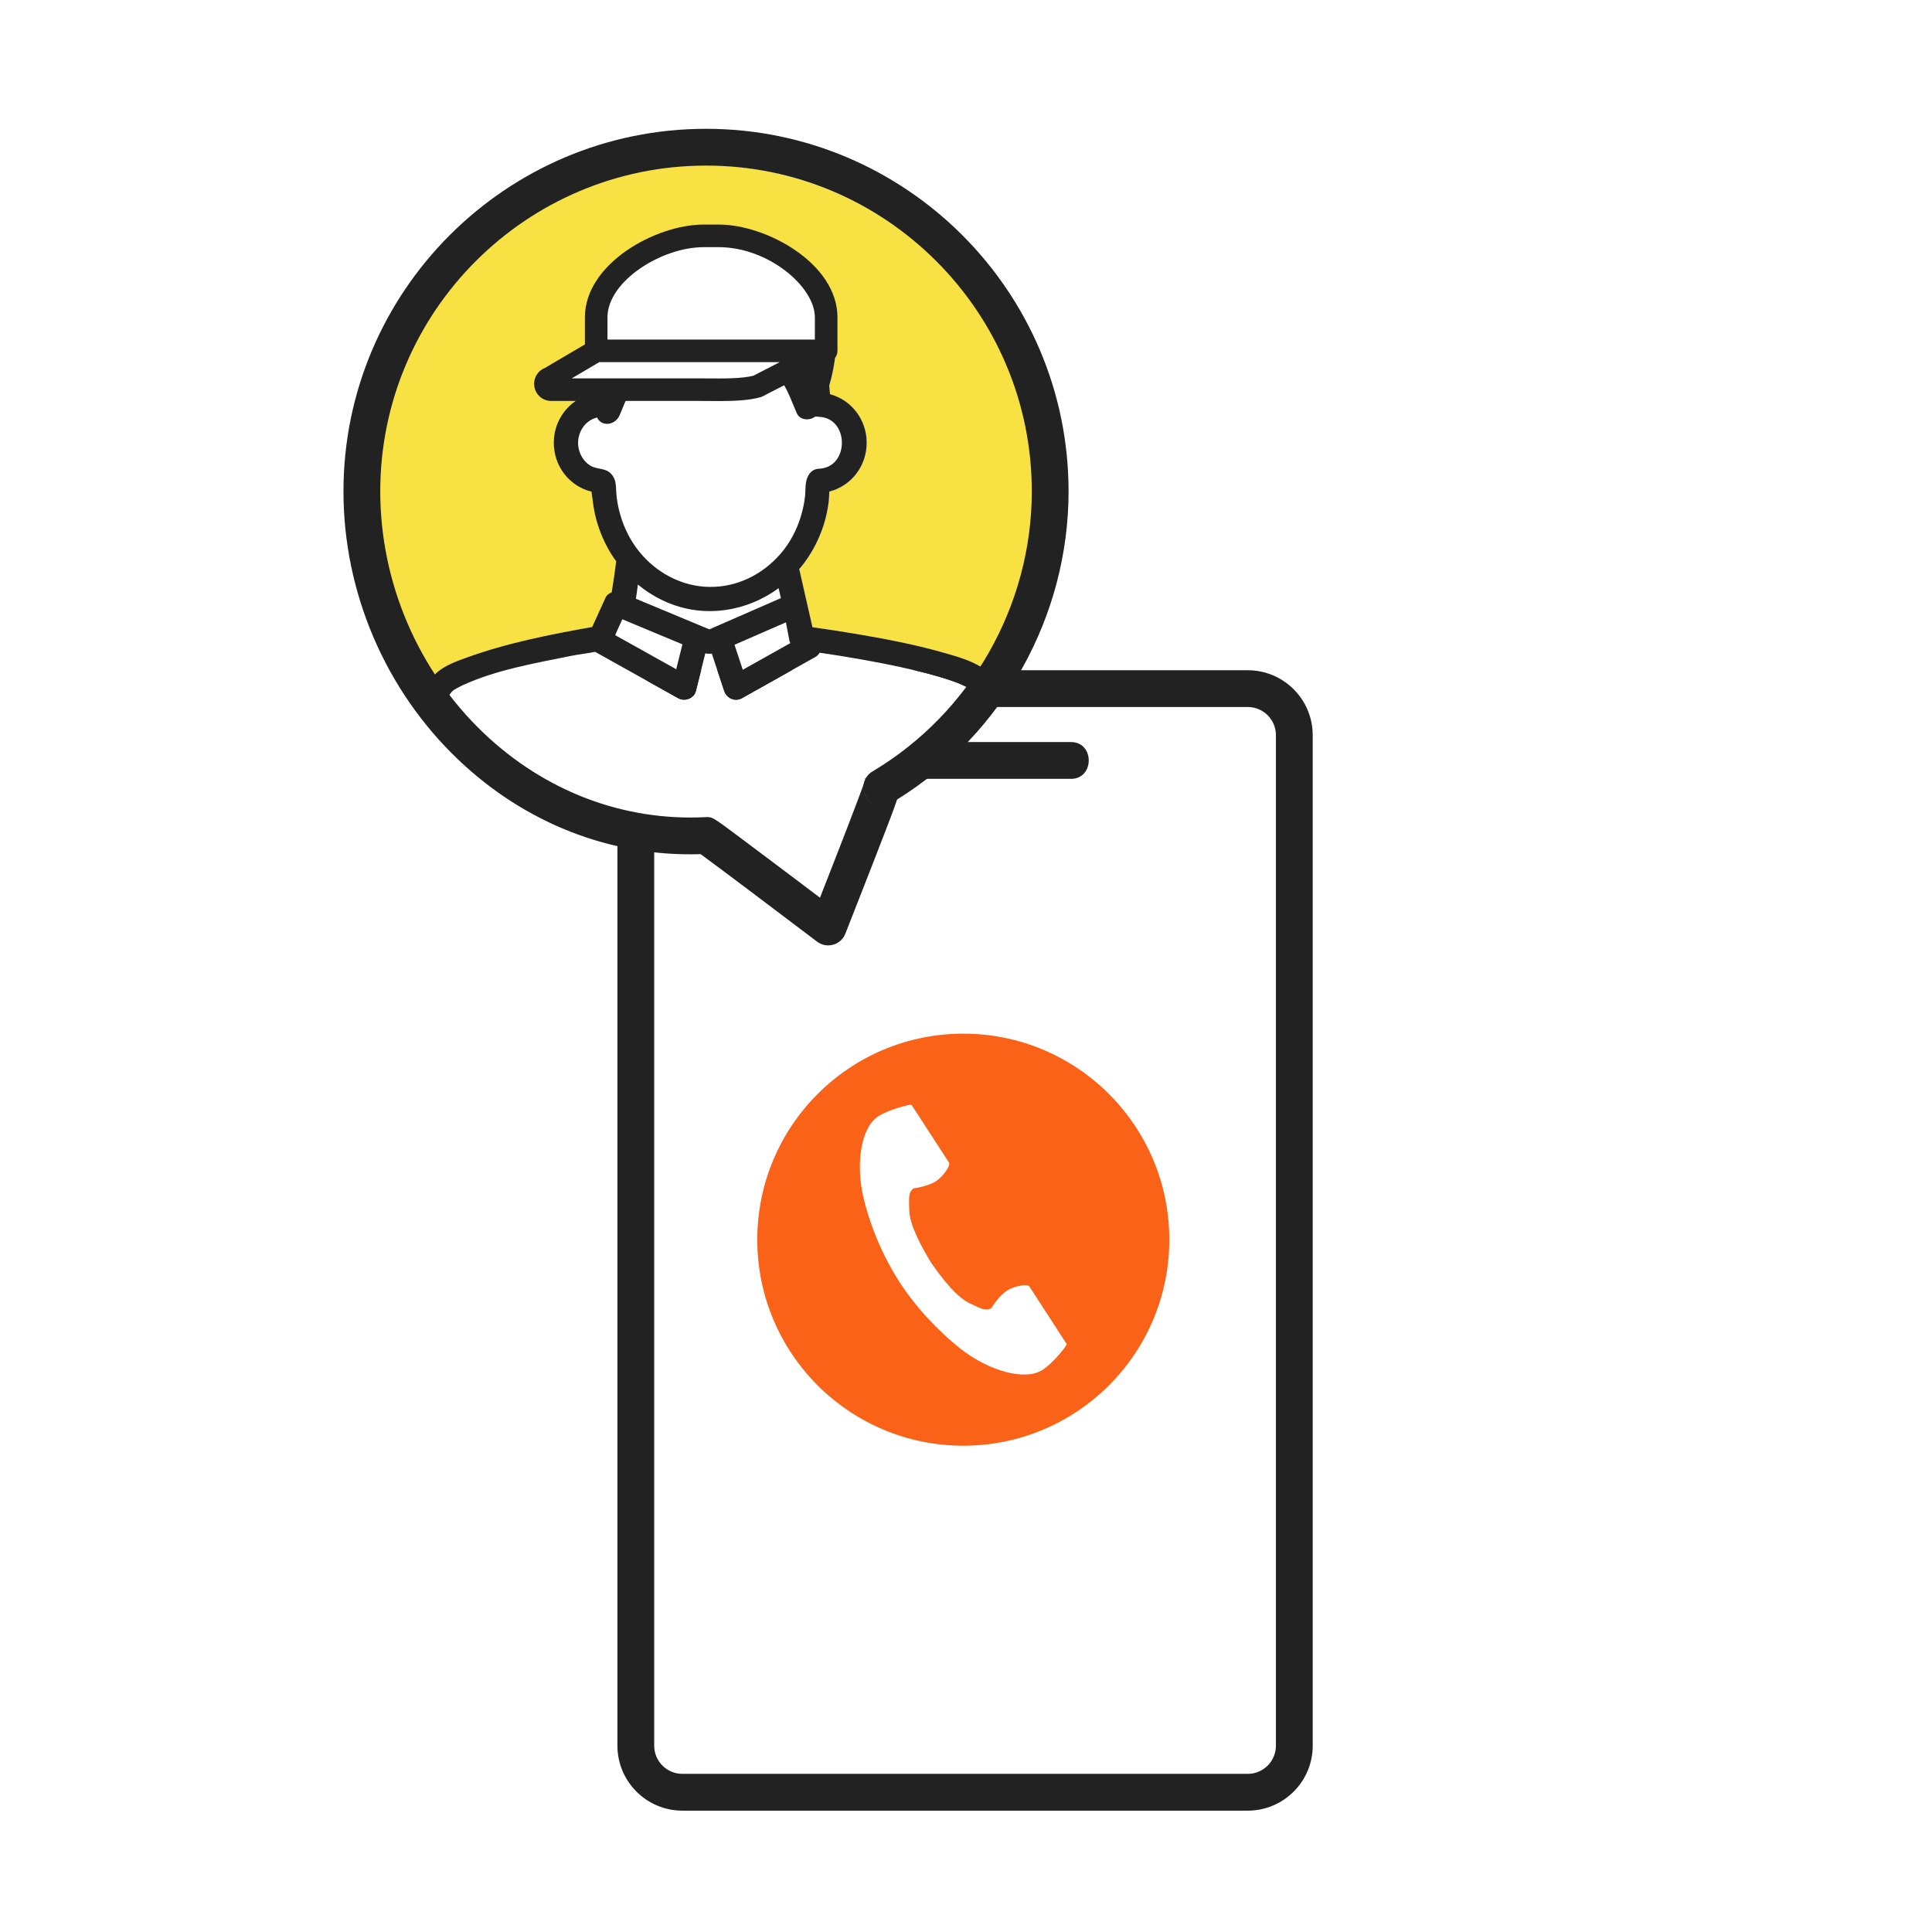 <svg width="90" height="90" viewBox="0 0 90 90" fill="none" xmlns="http://www.w3.org/2000/svg">
<rect width="90" height="90" fill="white"/>
<g clip-path="url(#clip0_693_1825)">
<path d="M40.046 36.282H49.89C50.993 36.282 50.995 34.568 49.89 34.568H40.046C38.944 34.568 38.942 36.282 40.046 36.282Z" fill="#222222"/>
<path d="M58.126 84.347H31.787C30.119 84.347 28.762 82.99 28.762 81.322V34.247C28.762 32.579 30.119 31.222 31.787 31.222H58.126C59.794 31.222 61.151 32.579 61.151 34.247V81.322C61.151 82.99 59.794 84.347 58.126 84.347ZM31.787 32.935C31.064 32.935 30.475 33.524 30.475 34.247V81.322C30.475 82.045 31.064 82.633 31.787 82.633H58.126C58.849 82.633 59.437 82.044 59.437 81.322V34.247C59.437 33.523 58.849 32.935 58.126 32.935H31.787Z" fill="#222222"/>
<path d="M44.874 48.152C39.574 48.152 35.277 52.449 35.277 57.749C35.277 63.049 39.574 67.346 44.874 67.346C50.174 67.346 54.471 63.049 54.471 57.749C54.471 52.449 50.174 48.152 44.874 48.152ZM48.577 63.808C47.714 64.368 46.046 63.809 44.876 62.929C43.965 62.245 42.771 61.061 41.914 59.74C41.004 58.337 40.465 56.846 40.211 55.736C39.885 54.309 40.054 52.558 40.918 51.998C41.354 51.715 42.325 51.438 42.464 51.468C42.464 51.468 42.845 52.054 42.928 52.183L44.204 54.15C44.298 54.296 43.934 54.784 43.655 54.99C43.278 55.268 42.559 55.358 42.559 55.358C42.298 55.547 42.349 55.827 42.356 56.365C42.363 57.026 42.872 57.993 43.363 58.801C43.9 59.579 44.576 60.438 45.177 60.714C45.666 60.939 45.9 61.1 46.179 60.939C46.179 60.939 46.554 60.319 46.961 60.089C47.263 59.918 47.858 59.784 47.953 59.93L49.228 61.897C49.312 62.026 49.692 62.612 49.692 62.612C49.663 62.751 49.014 63.525 48.577 63.808L48.577 63.808Z" fill="#FA6218"/>
<path d="M17.722 25.359C18.083 27.595 18.941 29.681 20.176 31.498C20.238 31.432 20.303 31.369 20.371 31.312C20.755 30.99 21.255 30.808 21.72 30.639C23.601 29.955 25.614 29.559 27.586 29.209C27.795 28.75 28.003 28.291 28.212 27.832C28.259 27.727 28.371 27.639 28.496 27.589C28.575 27.11 28.642 26.629 28.705 26.148C28.633 26.049 28.562 25.948 28.496 25.844C28.167 25.324 27.917 24.74 27.762 24.144C27.683 23.84 27.633 23.53 27.598 23.219C27.587 23.13 27.561 23.013 27.554 22.904C26.531 22.654 25.797 21.725 25.797 20.626C25.797 19.555 26.496 18.646 27.48 18.37C27.416 18.14 27.356 17.909 27.318 17.675C27.216 17.052 27.213 16.417 27.282 15.79C27.422 14.508 27.855 13.501 28.757 12.566C30.697 10.559 34.144 10.012 36.489 11.678C36.511 11.694 36.529 11.713 36.549 11.73C36.567 11.742 36.586 11.752 36.603 11.766C36.993 12.084 37.268 12.536 37.475 13.002C38.645 13.215 38.975 14.671 38.963 15.741C38.955 16.471 38.845 17.233 38.631 17.956C38.641 18.091 38.652 18.227 38.664 18.362C39.662 18.63 40.374 19.545 40.374 20.626C40.374 21.718 39.648 22.642 38.634 22.899C38.62 23.077 38.621 23.263 38.599 23.426C38.55 23.775 38.478 24.118 38.37 24.453C38.162 25.1 37.852 25.708 37.443 26.25C37.376 26.339 37.304 26.423 37.232 26.508C37.347 27.013 37.462 27.518 37.577 28.024C37.578 28.029 37.581 28.034 37.582 28.04C37.585 28.056 37.588 28.072 37.591 28.088C37.677 28.465 37.763 28.842 37.848 29.219C38.535 29.314 39.22 29.418 39.903 29.534C41.243 29.762 42.585 30.015 43.893 30.387C44.488 30.556 45.207 30.745 45.766 31.109C45.815 31.031 45.866 30.955 45.914 30.876C49.226 25.403 48.731 18.183 44.638 13.248C40.52 8.283 33.605 6.396 27.538 8.612C21.569 10.792 17.565 16.638 17.539 22.963C17.542 23.765 17.595 24.567 17.722 25.359V25.359Z" fill="#F8E143"/>
<path d="M36.377 27.863C36.342 27.709 36.307 27.554 36.272 27.4C34.818 28.465 32.9 28.803 31.158 28.095C30.632 27.882 30.148 27.587 29.715 27.23C29.687 27.451 29.656 27.672 29.621 27.892C30.762 28.367 31.902 28.843 33.043 29.318C34.154 28.833 35.266 28.348 36.377 27.863Z" fill="white"/>
<path d="M21.122 32.157C21.117 32.161 21.114 32.162 21.122 32.157Z" fill="white"/>
<path d="M45.123 32.05C45.109 32.042 45.097 32.033 45.083 32.026C44.91 31.932 44.747 31.863 44.576 31.799C44.037 31.597 43.481 31.442 42.923 31.303C41.672 30.99 40.402 30.757 39.13 30.55C38.815 30.498 38.499 30.452 38.183 30.405C38.136 30.486 38.071 30.557 37.986 30.605C37.842 30.685 37.698 30.766 37.555 30.846C36.559 31.405 35.564 31.963 34.569 32.521C34.237 32.708 33.852 32.532 33.736 32.182C33.544 31.604 33.352 31.026 33.16 30.448C33.054 30.462 32.955 30.455 32.858 30.434C32.712 31.017 32.566 31.599 32.42 32.182C32.33 32.545 31.9 32.696 31.587 32.521C31.426 32.431 31.264 32.341 31.103 32.251C29.977 31.622 28.85 30.994 27.724 30.365C27.351 30.442 26.956 30.481 26.596 30.555C24.927 30.896 23.119 31.202 21.562 31.918C21.432 31.977 21.307 32.044 21.185 32.118C21.147 32.141 21.13 32.152 21.123 32.157C21.088 32.188 21.053 32.219 21.024 32.255C20.973 32.318 20.927 32.385 20.879 32.45C23.084 35.218 26.219 37.225 29.801 37.954C35.594 39.133 41.636 36.739 45.123 32.05Z" fill="white"/>
<path d="M31.792 30.016C30.858 29.627 29.925 29.238 28.991 28.849C28.906 29.037 28.82 29.225 28.735 29.413C28.709 29.469 28.685 29.529 28.66 29.589C28.69 29.605 28.719 29.622 28.749 29.638C29.667 30.151 30.585 30.663 31.503 31.175C31.599 30.789 31.696 30.402 31.793 30.016L31.792 30.016Z" fill="white"/>
<path d="M34.602 31.201C35.34 30.786 36.078 30.372 36.817 29.958C36.803 29.927 36.783 29.9 36.776 29.863C36.721 29.572 36.666 29.281 36.61 28.99C36.24 29.152 35.87 29.313 35.5 29.474C35.072 29.662 34.643 29.849 34.215 30.035C34.344 30.424 34.473 30.812 34.602 31.2V31.201Z" fill="white"/>
<path d="M26.951 20.865C27.012 21.2 27.207 21.513 27.502 21.69C27.849 21.899 28.23 21.771 28.505 22.116C28.711 22.375 28.685 22.636 28.707 22.953C28.732 23.297 28.797 23.636 28.891 23.968C29.069 24.597 29.372 25.199 29.785 25.707C30.586 26.691 31.771 27.324 33.048 27.341C34.335 27.359 35.522 26.766 36.359 25.801C36.785 25.309 37.104 24.712 37.296 24.091C37.397 23.765 37.472 23.427 37.505 23.087C37.532 22.803 37.5 22.518 37.609 22.251C37.708 22.008 37.88 21.845 38.156 21.835C39.573 21.779 39.573 19.474 38.156 19.418C38.135 19.417 38.116 19.413 38.096 19.41C38.055 19.412 38.016 19.409 37.977 19.402C37.722 19.607 37.271 19.584 37.123 19.259C36.921 18.814 36.757 18.317 36.502 17.901C36.104 17.252 35.556 16.718 35.12 16.105C34.702 16.493 34.163 16.79 33.7 17.033C33.161 17.315 32.599 17.566 32.029 17.776C31.584 17.94 31.202 17.416 31.358 17.02C30.783 17.36 30.152 17.616 29.51 17.792C29.294 18.31 29.078 18.828 28.862 19.347C28.674 19.798 28.035 19.911 27.815 19.45C27.204 19.591 26.836 20.237 26.951 20.865L26.951 20.865Z" fill="white"/>
<path d="M20.877 32.45C20.925 32.385 20.972 32.318 21.023 32.255C21.052 32.219 21.086 32.188 21.121 32.157C21.128 32.152 21.145 32.141 21.183 32.118C21.305 32.044 21.431 31.977 21.56 31.918C23.117 31.202 24.925 30.896 26.595 30.555C26.954 30.481 27.349 30.442 27.723 30.365C28.849 30.994 29.975 31.622 31.101 32.251C31.263 32.341 31.424 32.431 31.585 32.521C31.898 32.696 32.328 32.544 32.419 32.182C32.565 31.599 32.71 31.017 32.856 30.434C32.953 30.455 33.052 30.462 33.159 30.448C33.351 31.026 33.542 31.604 33.734 32.182C33.85 32.532 34.236 32.708 34.568 32.521C35.563 31.963 36.558 31.405 37.553 30.846C37.697 30.766 37.84 30.685 37.984 30.605C38.069 30.557 38.134 30.486 38.181 30.405C38.497 30.452 38.813 30.498 39.129 30.55C40.401 30.757 41.671 30.99 42.922 31.303C43.48 31.442 44.035 31.597 44.574 31.799C44.745 31.863 45.108 32.043 45.121 32.05C45.121 32.05 45.815 31.031 45.766 31.109C45.207 30.745 44.488 30.556 43.893 30.387C42.585 30.015 41.242 29.762 39.903 29.534C39.22 29.418 38.534 29.314 37.848 29.219C37.762 28.842 37.677 28.465 37.591 28.088C37.588 28.072 37.585 28.056 37.582 28.04C37.581 28.034 37.578 28.03 37.576 28.024C37.462 27.519 37.347 27.013 37.232 26.508C37.304 26.424 37.376 26.339 37.443 26.25C37.852 25.708 38.162 25.1 38.37 24.454C38.478 24.118 38.55 23.775 38.598 23.426C38.621 23.263 38.619 23.077 38.634 22.899C39.648 22.642 40.374 21.718 40.374 20.626C40.374 19.545 39.662 18.63 38.664 18.362C38.652 18.227 38.641 18.092 38.631 17.956C38.845 17.233 38.955 16.471 38.963 15.741C38.975 14.671 38.645 13.216 37.475 13.002C37.268 12.536 36.993 12.084 36.603 11.767C36.586 11.752 36.567 11.743 36.549 11.731C36.529 11.713 36.511 11.694 36.489 11.678C34.144 10.012 30.697 10.559 28.757 12.566C27.855 13.501 27.422 14.509 27.282 15.79C27.213 16.418 27.216 17.052 27.318 17.675C27.356 17.909 27.415 18.14 27.48 18.37C26.497 18.646 25.797 19.555 25.797 20.626C25.797 21.725 26.531 22.654 27.554 22.904C27.561 23.013 27.587 23.13 27.598 23.219C27.633 23.53 27.683 23.84 27.762 24.144C27.917 24.74 28.167 25.324 28.496 25.844C28.562 25.948 28.633 26.049 28.705 26.148C28.642 26.629 28.575 27.11 28.496 27.589C28.371 27.639 28.259 27.727 28.212 27.832C28.003 28.291 27.795 28.75 27.586 29.208C25.615 29.558 23.601 29.955 21.72 30.639C21.255 30.808 20.755 30.989 20.371 31.312C20.303 31.369 20.176 31.498 20.176 31.498L20.877 32.45V32.45ZM33.044 29.318C31.903 28.843 30.762 28.367 29.622 27.892C29.657 27.672 29.688 27.451 29.716 27.23C30.149 27.587 30.632 27.882 31.159 28.095C32.901 28.802 34.819 28.465 36.272 27.4C36.307 27.554 36.342 27.709 36.377 27.863C35.266 28.348 34.155 28.833 33.044 29.318ZM34.602 31.201C34.474 30.812 34.345 30.424 34.216 30.036C34.644 29.849 35.073 29.662 35.501 29.475C35.871 29.313 36.241 29.152 36.611 28.991C36.667 29.282 36.722 29.572 36.778 29.863C36.784 29.9 36.804 29.927 36.818 29.958C36.079 30.372 35.341 30.786 34.602 31.201ZM28.504 22.115C28.23 21.771 27.849 21.899 27.501 21.69C27.207 21.513 27.012 21.2 26.951 20.865C26.836 20.237 27.203 19.591 27.815 19.45C28.035 19.911 28.674 19.798 28.862 19.347C29.078 18.828 29.294 18.31 29.51 17.792C30.152 17.617 30.782 17.36 31.358 17.02C31.202 17.416 31.584 17.94 32.029 17.776C32.599 17.566 33.161 17.315 33.7 17.033C34.163 16.79 34.702 16.493 35.12 16.105C35.556 16.718 36.104 17.252 36.502 17.901C36.757 18.317 36.921 18.814 37.123 19.259C37.271 19.584 37.722 19.607 37.977 19.402C38.015 19.409 38.055 19.412 38.096 19.41C38.116 19.412 38.135 19.417 38.156 19.418C39.573 19.474 39.573 21.778 38.156 21.834C37.88 21.845 37.708 22.008 37.609 22.251C37.5 22.518 37.532 22.803 37.505 23.087C37.472 23.427 37.397 23.765 37.296 24.091C37.104 24.712 36.785 25.309 36.358 25.801C35.522 26.766 34.335 27.358 33.048 27.341C31.771 27.324 30.585 26.691 29.786 25.707C29.372 25.199 29.069 24.597 28.891 23.967C28.797 23.636 28.732 23.297 28.708 22.953C28.686 22.636 28.711 22.375 28.505 22.115L28.504 22.115ZM28.733 29.413C28.819 29.225 28.904 29.036 28.99 28.848C29.924 29.238 30.857 29.627 31.791 30.016C31.694 30.402 31.598 30.788 31.501 31.175C30.583 30.663 29.665 30.15 28.747 29.638C28.718 29.622 28.688 29.605 28.659 29.588C28.683 29.528 28.708 29.469 28.733 29.413Z" fill="#222222"/>
<path d="M33.482 10.987H32.772C30.675 10.987 27.77 12.687 27.77 14.783V16.344L25.603 17.62C25.301 17.707 25.363 18.152 25.677 18.152H32.682C33.421 18.152 34.577 18.199 35.287 17.994L38.484 16.344V14.784C38.484 12.687 35.579 10.987 33.482 10.987Z" fill="white"/>
<path d="M38.581 44.04C38.397 44.04 38.214 43.98 38.064 43.866C36.263 42.501 33.428 40.363 32.638 39.789C28.468 39.922 24.476 38.364 21.354 35.394C17.952 32.157 16 27.599 16 22.89C16 13.577 23.576 6 32.889 6C42.202 6 49.778 13.577 49.778 22.89C49.778 28.707 46.726 34.178 41.79 37.246C41.619 37.762 41.275 38.646 40.642 40.274C40.012 41.891 39.378 43.498 39.378 43.498C39.28 43.747 39.071 43.936 38.812 44.008C38.736 44.029 38.659 44.04 38.581 44.04ZM32.955 38.062C33.193 38.062 33.315 38.153 34.317 38.899C34.855 39.299 35.566 39.833 36.275 40.367C36.974 40.893 37.671 41.42 38.198 41.818C39.041 39.672 40.084 36.987 40.232 36.525C40.276 36.284 40.421 36.07 40.637 35.941C45.219 33.215 48.065 28.214 48.065 22.89C48.065 14.522 41.257 7.714 32.889 7.714C24.521 7.714 17.714 14.522 17.714 22.89C17.714 27.132 19.471 31.237 22.536 34.153C25.387 36.866 29.052 38.257 32.846 38.066C32.886 38.064 32.922 38.062 32.955 38.062ZM40.771 37.478C40.771 37.478 40.772 37.479 40.773 37.479C40.772 37.479 40.772 37.479 40.771 37.478ZM40.224 36.582C40.178 36.913 40.36 37.322 40.771 37.478C40.464 37.361 40.251 37.08 40.222 36.752C40.217 36.695 40.217 36.638 40.224 36.582Z" fill="#222222"/>
<path d="M38.968 16.555C38.972 16.546 38.975 16.535 38.978 16.526C38.986 16.505 38.992 16.485 38.998 16.464C39 16.453 39.002 16.441 39.004 16.429C39.008 16.408 39.01 16.386 39.01 16.364C39.011 16.357 39.012 16.351 39.012 16.344V14.784C39.012 12.276 35.711 10.461 33.485 10.461H32.774C30.549 10.461 27.247 12.276 27.247 14.784V16.044L25.382 17.142C25.042 17.278 24.839 17.623 24.891 17.992C24.947 18.39 25.279 18.678 25.68 18.678H32.685C32.794 18.678 32.911 18.679 33.035 18.68C33.179 18.682 33.33 18.683 33.485 18.683C34.152 18.683 34.885 18.659 35.435 18.501C35.468 18.491 35.501 18.478 35.531 18.462L38.728 16.812C38.738 16.806 38.747 16.799 38.757 16.793C38.768 16.786 38.78 16.78 38.791 16.772C38.808 16.76 38.824 16.746 38.84 16.732C38.847 16.725 38.855 16.718 38.862 16.711C38.884 16.689 38.903 16.666 38.92 16.641C38.921 16.64 38.922 16.639 38.923 16.638C38.94 16.612 38.955 16.584 38.968 16.555L38.968 16.555ZM28.299 14.783C28.299 13.099 30.82 11.514 32.775 11.514H33.485C35.79 11.514 37.96 13.355 37.96 14.783V15.818H28.299V14.783ZM35.098 17.502C34.561 17.641 33.687 17.633 33.044 17.628C32.917 17.627 32.797 17.626 32.685 17.626H26.633L27.917 16.87H36.321L35.098 17.502Z" fill="#222222"/>
</g>
<defs>
<clipPath id="clip0_693_1825">
<rect width="45.153" height="78.347" fill="white" transform="translate(16 6)"/>
</clipPath>
</defs>
</svg>
